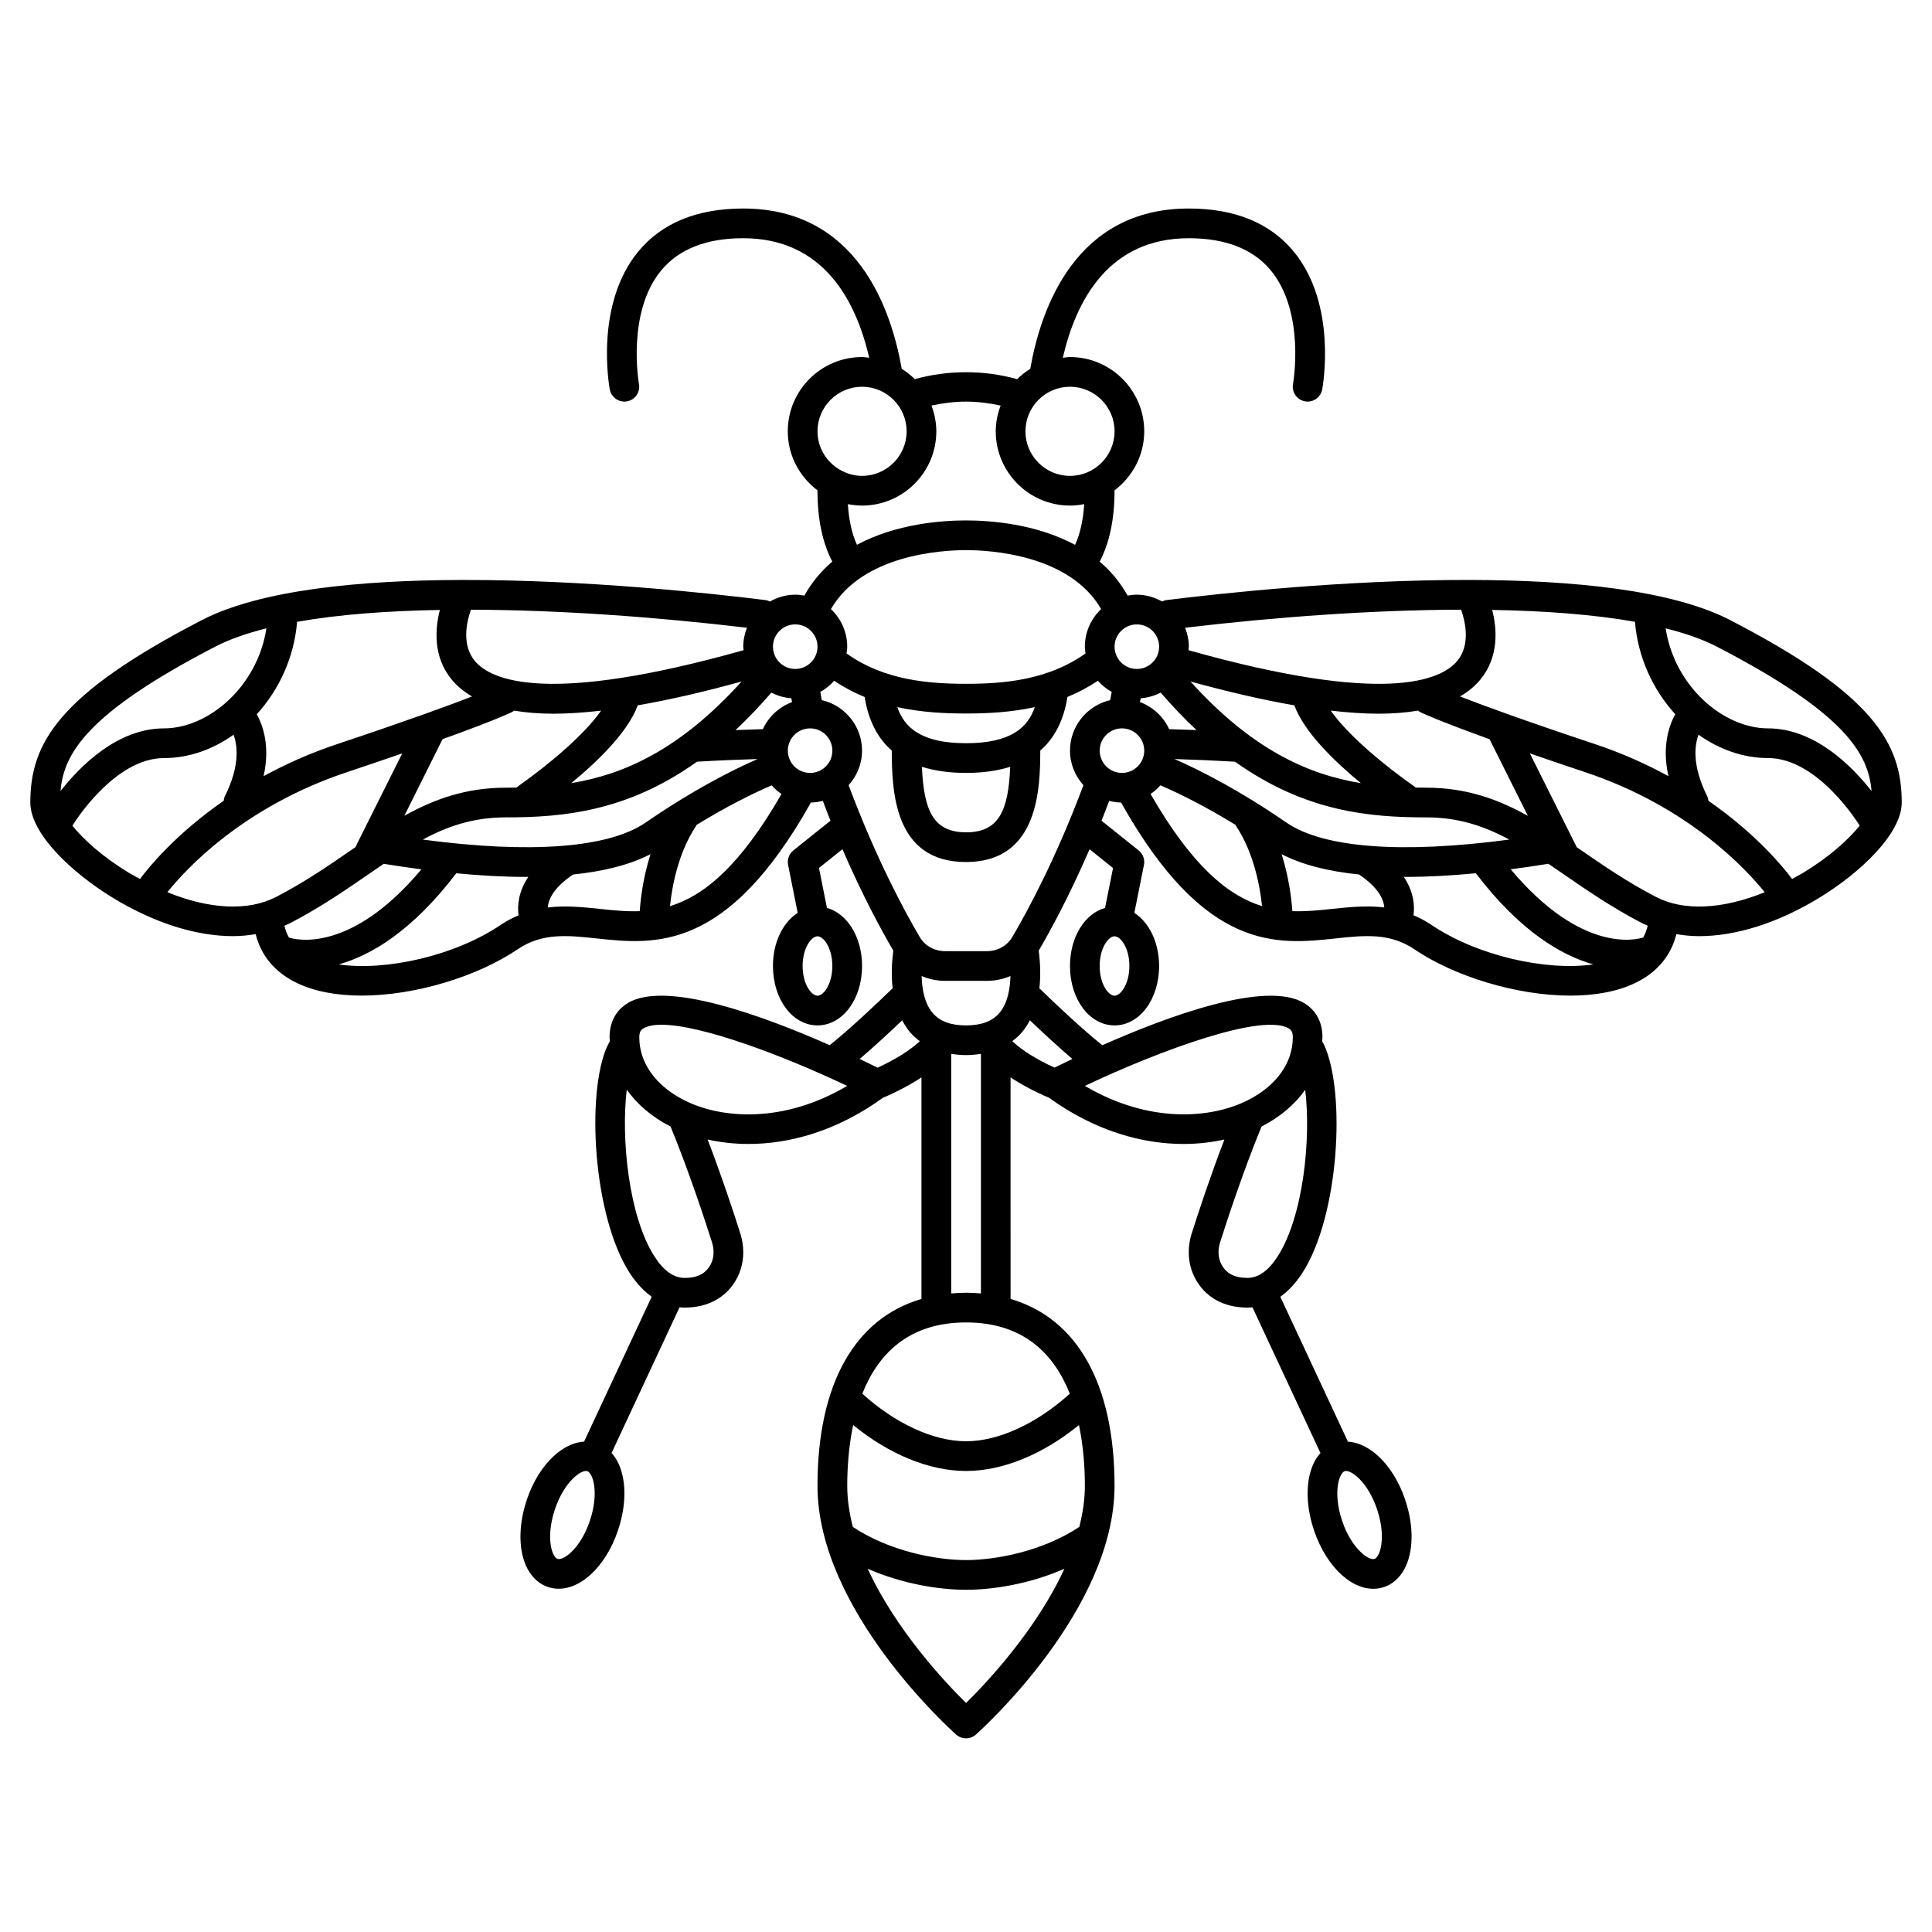 <?xml version="1.0" encoding="UTF-8"?>
<!-- Uploaded to: ICON Repo, www.svgrepo.com, Generator: ICON Repo Mixer Tools -->
<svg fill="#000000" width="800px" height="800px" version="1.1" viewBox="144 144 512 512" xmlns="http://www.w3.org/2000/svg">
 <path d="m602.55 308.35c-15.551-8.051-42.023-10.594-68.84-10.66-0.086 0.004-0.168-0.008-0.254 0-32.719-0.062-65.902 3.539-80.336 5.34-0.418 0.051-0.785 0.215-1.145 0.383-2-1.125-4.266-1.816-6.711-1.816-0.836 0-1.641 0.102-2.434 0.242-2.012-3.609-4.543-6.578-7.406-9.004 2.562-4.875 3.938-11.125 3.938-18.789 0-0.031-0.004-0.066-0.004-0.098 4.754-3.598 7.875-9.242 7.875-15.648 0-10.852-8.828-19.68-19.68-19.68-0.648 0-1.262 0.129-1.898 0.191 3.559-15.402 12.293-31.68 33.387-31.68 9.703 0 16.988 2.848 21.664 8.449 9.309 11.168 5.988 30.004 5.957 30.191-0.395 2.133 1.023 4.188 3.156 4.582 0.238 0.051 0.477 0.074 0.719 0.074 1.859 0 3.512-1.32 3.859-3.211 0.168-0.914 4.043-22.598-7.621-36.637-6.234-7.516-15.57-11.32-27.734-11.32-29.992 0-39.191 26.406-42.012 42.469-1.25 0.797-2.422 1.699-3.461 2.75-8.832-2.457-18.305-2.453-27.141 0-1.039-1.051-2.207-1.953-3.461-2.75-2.816-16.059-12.012-42.469-42.008-42.469-12.168 0-21.5 3.805-27.742 11.316-11.664 14.039-7.789 35.719-7.621 36.637 0.355 1.895 2.008 3.211 3.859 3.211 0.238 0 0.48-0.02 0.723-0.066 2.133-0.395 3.547-2.449 3.156-4.582-0.035-0.188-3.356-19.023 5.957-30.191 4.68-5.606 11.969-8.453 21.668-8.453 21.098 0 29.832 16.281 33.387 31.68-0.633-0.062-1.246-0.191-1.898-0.191-10.852 0-19.68 8.828-19.68 19.68 0 6.402 3.121 12.051 7.875 15.645 0 0.039-0.004 0.07-0.004 0.102 0 7.664 1.375 13.906 3.93 18.777-2.867 2.43-5.391 5.406-7.402 9.016-0.793-0.141-1.598-0.242-2.43-0.242-2.445 0-4.711 0.691-6.703 1.816-0.363-0.168-0.727-0.332-1.145-0.383-14.438-1.797-47.609-5.398-80.324-5.336-0.098-0.012-0.191 0.004-0.297 0-26.809 0.07-53.27 2.609-68.812 10.656-37.988 19.668-45.422 32.613-45.422 48.328 0 8.254 11.02 18.648 21.941 25.293 10.965 6.672 22.047 10.117 31.766 10.113 2.078 0 4.07-0.207 6.012-0.527 1.395 5.602 4.988 9.992 10.637 12.805 4.859 2.418 10.93 3.481 17.445 3.481 14.332 0 30.812-5.137 41.336-12.266 6.531-4.426 13.219-3.703 20.965-2.879 15.395 1.648 34.52 3.664 56.766-36.02 1.09-0.02 2.141-0.188 3.156-0.449 0.676 1.785 1.355 3.574 2.031 5.266l-9.84 7.871c-1.148 0.918-1.688 2.402-1.398 3.844l2.539 12.699c-3.902 2.547-6.555 7.805-6.555 14.09 0 8.828 5.184 15.742 11.809 15.742s11.809-6.914 11.809-15.742c0-7.676-3.926-13.895-9.301-15.391l-2.117-10.586 6.211-4.973c5.394 12.43 10.422 21.645 13.488 26.883-0.402 3.023-0.578 6.496-0.18 9.969-4.574 4.426-11.672 11.117-16.688 15.082-17.145-7.594-43.406-17.355-53.551-11.129-2.18 1.348-4.777 4-4.777 9.043 0 0.344 0.062 0.676 0.078 1.016l-0.68 1.301c-5.672 12.484-3.758 45.07 5.891 60.055 1.891 2.938 3.898 4.973 5.879 6.375l-17.922 38.402c-6.402 0.387-12.902 7.219-15.672 17.016-1.934 6.82-1.492 13.375 1.176 17.531 1.562 2.43 3.777 3.934 6.402 4.336 0.461 0.07 0.918 0.105 1.387 0.102 6.57 0 13.359-7.043 16.203-17.109 1.934-6.82 1.492-13.375-1.176-17.531-0.316-0.488-0.672-0.914-1.039-1.328l18.02-38.617c0.465 0.051 0.914 0.082 1.34 0.082 6.356 0 11.309-2.812 13.938-7.914 1.816-3.519 2.098-7.715 0.801-11.816-1.75-5.531-4.934-15.168-8.637-24.812 3.328 0.734 6.953 1.176 10.824 1.176 10.766 0 23.266-3.309 35.621-12.23 3.922-1.68 7.32-3.492 10.219-5.414v58.719c-17.648 5.156-27.551 22.547-27.551 49.527 0 32.879 35.242 64.582 36.746 65.918 0.746 0.66 1.684 0.992 2.617 0.992s1.871-0.332 2.613-0.996c1.504-1.336 36.746-33.039 36.746-65.918 0-26.98-9.902-44.371-27.551-49.527l-0.004-58.715c2.898 1.926 6.297 3.734 10.219 5.414 12.355 8.918 24.855 12.23 35.625 12.23 3.867 0 7.496-0.445 10.824-1.176-3.699 9.645-6.883 19.281-8.637 24.812-1.301 4.102-1.016 8.297 0.801 11.812 2.629 5.102 7.582 7.918 13.938 7.918 0.426 0 0.879-0.031 1.34-0.07l18.02 38.617c-0.367 0.414-0.723 0.84-1.039 1.328-2.668 4.156-3.109 10.711-1.176 17.531 2.852 10.066 9.637 17.113 16.203 17.113 0.461 0 0.922-0.035 1.383-0.105 2.629-0.406 4.84-1.906 6.406-4.336 2.668-4.156 3.109-10.711 1.176-17.531-2.769-9.797-9.266-16.633-15.672-17.016l-17.922-38.402c1.98-1.406 3.988-3.441 5.879-6.375 9.652-14.984 11.562-47.57 5.734-60.371l-0.527-0.93c0.016-0.371 0.082-0.723 0.082-1.082 0-5.039-2.598-7.695-4.781-9.031-10.141-6.246-36.402 3.527-53.555 11.125-5.019-3.969-12.109-10.656-16.684-15.078 0.398-3.484 0.223-6.953-0.18-9.977 3.078-5.25 8.102-14.469 13.484-26.879l6.215 4.973-2.117 10.582c-5.367 1.492-9.293 7.711-9.293 15.387 0 8.828 5.184 15.742 11.809 15.742s11.809-6.914 11.809-15.742c0-6.281-2.652-11.539-6.555-14.082l2.539-12.699c0.289-1.441-0.246-2.926-1.398-3.844l-9.844-7.875c0.68-1.695 1.355-3.477 2.031-5.266 1.02 0.262 2.066 0.43 3.16 0.449 22.25 39.684 41.371 37.672 56.77 36.02 7.75-0.836 14.434-1.543 20.965 2.879 10.527 7.129 27.004 12.266 41.336 12.266 6.512 0 12.578-1.062 17.445-3.481 5.648-2.805 9.242-7.203 10.637-12.805 1.941 0.316 3.934 0.527 6.012 0.527 9.723 0 20.801-3.445 31.766-10.113 10.922-6.644 21.941-17.043 21.941-25.293-0.004-15.719-7.441-28.664-45.426-48.332zm-241.91 99.52c-1.605 0-3.938-3.066-3.938-7.871s2.332-7.871 3.938-7.871 3.938 3.066 3.938 7.871-2.328 7.871-3.938 7.871zm-59.934 137.91c-2.234 7.902-7.023 11.703-8.812 11.371-0.137-0.023-0.512-0.082-0.984-0.812-1.164-1.82-1.688-5.969-0.227-11.133 2.156-7.617 6.664-11.383 8.613-11.383 0.07 0 0.137 0.004 0.199 0.016h0.004c0.137 0.023 0.512 0.082 0.984 0.812 1.164 1.816 1.688 5.961 0.223 11.129zm208.61-0.57c1.461 5.164 0.938 9.312-0.227 11.133-0.473 0.73-0.848 0.789-0.988 0.812-1.758 0.328-6.578-3.481-8.809-11.371-1.461-5.168-0.938-9.312 0.227-11.133 0.473-0.73 0.848-0.789 0.984-0.812h0.004c0.062-0.012 0.129-0.016 0.203-0.016 1.945 0 6.453 3.766 8.605 11.387zm-69.953-137.34c-1.605 0-3.938-3.066-3.938-7.871s2.332-7.871 3.938-7.871 3.938 3.066 3.938 7.871c-0.004 4.805-2.332 7.871-3.938 7.871zm200.61-54.234c-4.992-6.387-14.926-16.613-27.422-16.613-11.773 0-24.77-11.051-27.137-26.508 5.223 1.312 9.797 2.906 13.516 4.828 34.398 17.805 40.238 28.586 41.043 38.293zm-155.08 8.34c-12.289-8.461-22.527-13.707-29.645-16.828 5.293 0.168 10.66 0.395 16.047 0.707 18.586 13.262 35.629 14.758 50.727 14.758 8.508 0 15.32 2.312 21.945 5.883-28.445 3.793-49.246 2.246-59.074-4.519zm-93.695 50.508c-2.199-2.547-2.867-6.379-2.957-9.824 1.93 0.816 4.031 1.273 6.195 1.273h11.141c2.168 0 4.269-0.457 6.199-1.277-0.09 3.445-0.754 7.281-2.961 9.828-1.898 2.191-4.781 3.258-8.809 3.258-4.031 0-6.914-1.066-8.809-3.258zm21.043-20.121c-1.34 2.281-3.898 3.699-6.668 3.699h-11.141c-2.766 0-5.324-1.418-6.668-3.699-3.953-6.707-11.594-20.785-18.871-40.285 2.191-2.441 3.559-5.625 3.559-9.152 0-6.523-4.57-11.973-10.672-13.391-0.152-0.738-0.266-1.453-0.383-2.176 1.387-0.77 2.613-1.758 3.652-2.945 2.629 1.738 5.332 3.18 8.09 4.293 0.996 6.164 3.379 10.883 7.188 14.188 0.031 10.906 0.648 29.551 19.68 29.551 19.266 0 19.652-19.59 19.676-29.547 3.816-3.312 6.215-8.031 7.203-14.211 2.75-1.113 5.449-2.543 8.07-4.277 1.039 1.184 2.269 2.172 3.656 2.949-0.117 0.719-0.254 1.445-0.406 2.18-6.086 1.426-10.648 6.871-10.648 13.387 0 3.527 1.371 6.711 3.555 9.152-7.269 19.473-14.902 33.559-18.871 40.285zm-97.125-30.387c-9.828 6.766-30.629 8.309-59.07 4.519 6.629-3.57 13.438-5.883 21.945-5.883 15.098 0 32.141-1.492 50.727-14.758 5.391-0.316 10.758-0.539 16.047-0.707-7.121 3.121-17.359 8.371-29.648 16.828zm-103.07-28.691c5.926-6.492 9.918-15.145 10.684-24.5 10.887-1.93 23.84-2.902 37.836-3.144-1.281 5.031-1.84 12.387 3.125 18.441 1.445 1.762 3.273 3.238 5.402 4.492-6.18 2.398-17.098 6.402-35.648 12.586-7.356 2.453-13.848 5.394-19.594 8.531 1.758-7.785-0.086-13.301-1.805-16.406zm129.9-22.926c-0.609 1.559-0.977 3.242-0.977 5.016 0 0.32 0.07 0.617 0.094 0.93-51.844 14.594-66.922 8.082-71.258 2.816-3.527-4.273-2.133-10.344-1.008-13.543 23.609 0.051 49.496 1.973 73.148 4.781zm11.773 18.688c0.059 0.34 0.113 0.668 0.176 1.012-3.43 1.277-6.211 3.863-7.723 7.176-2.406 0.07-4.812 0.141-7.25 0.242 3.129-2.922 6.297-6.231 9.504-9.93 1.613 0.836 3.391 1.355 5.293 1.5zm-40.711 1.871c8.199-1.414 17.379-3.523 27.52-6.309-16.355 18.094-31.223 24.645-45.148 26.93 7.328-6.023 15.051-13.645 17.629-20.621zm-33.254 1.754c0.176-0.09 0.297-0.238 0.453-0.352 3.137 0.523 6.586 0.82 10.438 0.82 3.844 0 8.09-0.293 12.66-0.812-4.445 6.328-13.434 13.949-21.609 19.754l-0.836 0.637c-0.961 0.016-1.918 0.027-2.871 0.027-10.555 0-19.008 3.086-26.832 7.441l10.121-20.297c14.215-5.125 18.246-7.102 18.477-7.219zm78.93 16.16c-3.254 0-5.902-2.648-5.902-5.902 0-3.254 2.648-5.902 5.902-5.902s5.902 2.648 5.902 5.902c0 3.25-2.648 5.902-5.902 5.902zm41.328-7.875c-11.922 0-16.371-4.191-18.215-9.566 6.406 1.41 12.707 1.695 18.215 1.695 5.516 0 11.812-0.293 18.219-1.695-1.84 5.363-6.262 9.566-18.219 9.566zm11.703 6.254c-0.477 11.512-2.93 17.363-11.703 17.363-8.699 0-11.195-5.84-11.699-17.359 3.359 1.043 7.223 1.617 11.699 1.617s8.34-0.574 11.703-1.621zm119.5-41.637c1.113 3.195 2.508 9.266-0.98 13.52-4.328 5.277-19.375 11.824-71.281-2.789 0.023-0.312 0.094-0.613 0.094-0.93 0-1.77-0.367-3.457-0.977-5.016 23.652-2.812 49.535-4.734 73.145-4.785zm-71.727 19.035c10.148 2.785 19.324 4.894 27.523 6.312 2.598 7.035 10.477 14.734 17.633 20.621-13.93-2.289-28.805-8.836-45.156-26.934zm-7.902 2.934c3.203 3.699 6.375 7.012 9.504 9.93-2.438-0.102-4.848-0.172-7.25-0.242-1.516-3.309-4.297-5.894-7.731-7.176 0.062-0.34 0.129-0.672 0.188-1.008 1.906-0.145 3.684-0.664 5.289-1.504zm-16.156 15.383c0-3.254 2.648-5.902 5.902-5.902 3.254 0 5.902 2.648 5.902 5.902 0.004 3.254-2.644 5.906-5.898 5.906-3.258 0-5.906-2.652-5.906-5.906zm86.594 9.816c-0.941 0-1.887-0.012-2.828-0.027-0.031-0.023-0.047-0.059-0.078-0.082-8.074-5.629-17.793-13.672-22.465-20.316 4.594 0.527 8.859 0.82 12.727 0.82 3.852 0 7.301-0.297 10.438-0.82 0.156 0.109 0.277 0.266 0.453 0.355 0.227 0.113 4.262 2.094 18.473 7.219l10.16 20.32c-7.84-4.375-16.305-7.469-26.879-7.469zm8.891-24.172c2.133-1.246 3.961-2.723 5.406-4.492 4.965-6.059 4.41-13.418 3.125-18.445 13.996 0.242 26.949 1.215 37.836 3.144 0.762 9.355 4.754 18.012 10.684 24.5-1.719 3.109-3.562 8.621-1.816 16.402-5.746-3.129-12.238-6.078-19.594-8.531-18.547-6.172-29.465-10.18-35.641-12.578zm-79.738-13.195c0 3.254-2.648 5.902-5.902 5.902-3.258 0-5.906-2.648-5.906-5.902s2.648-5.902 5.902-5.902c3.258-0.004 5.906 2.648 5.906 5.902zm-11.809-57.074c0 6.512-5.297 11.809-11.809 11.809s-11.809-5.297-11.809-11.809 5.297-11.809 11.809-11.809 11.809 5.301 11.809 11.809zm-66.914-11.809c6.512 0 11.809 5.297 11.809 11.809s-5.297 11.809-11.809 11.809c-2.148 0-4.141-0.621-5.879-1.629-0.055-0.031-0.109-0.062-0.164-0.09-3.438-2.066-5.766-5.793-5.766-10.09 0-6.508 5.301-11.809 11.809-11.809zm-3.769 31.109c1.223 0.238 2.481 0.379 3.769 0.379 10.852 0 19.68-8.828 19.68-19.68 0-2.41-0.496-4.688-1.289-6.824 3.047-0.668 6.195-1.047 9.164-1.047s6.117 0.379 9.164 1.047c-0.797 2.137-1.293 4.418-1.293 6.824 0 10.852 8.828 19.68 19.68 19.68 1.289 0 2.547-0.141 3.766-0.383-0.285 4.309-1.086 7.926-2.422 10.793-10.418-5.606-22.535-6.473-28.895-6.473-6.394 0-18.508 0.863-28.906 6.453-1.332-2.859-2.129-6.469-2.418-10.77zm31.324 12.188c6.43 0 27.449 1.191 35.805 15.617-2.644 2.512-4.316 6.039-4.316 9.969 0 0.609 0.102 1.191 0.18 1.781-9.852 7.035-21.5 8.059-31.668 8.059-10.16 0-21.816-1-31.668-8.043 0.074-0.594 0.18-1.18 0.18-1.797 0-3.93-1.672-7.453-4.316-9.965 8.34-14.418 29.332-15.621 35.805-15.621zm-45.266 19.68c3.254 0 5.902 2.648 5.902 5.902 0 3.258-2.648 5.906-5.902 5.906s-5.902-2.648-5.902-5.902 2.648-5.906 5.902-5.906zm-153.66 5.875c3.719-1.93 8.293-3.519 13.516-4.828-2.367 15.457-15.363 26.508-27.137 26.508-12.496 0-22.43 10.227-27.422 16.613 0.809-9.707 6.644-20.488 41.043-38.293zm-37.91 47.461c0.031-0.047 0.078-0.082 0.105-0.133 0.113-0.184 10.883-17.777 24.184-17.777 6.648 0 12.988-2.316 18.441-6.191 1.078 2.992 1.668 8.34-2.281 16.238-0.203 0.41-0.289 0.84-0.344 1.266-12.688 8.809-19.844 17.586-22.168 20.723-1.012-0.555-2.023-1.066-3.039-1.684-6.934-4.215-11.91-8.754-14.898-12.441zm25.184 17.637c4.621-5.801 19.832-22.562 47.586-31.812 5.555-1.852 10.367-3.492 14.652-4.977l-11.574 23.152-0.812 1.691c-0.312 0.215-0.621 0.426-0.938 0.641-6.137 4.234-12.477 8.613-20.129 12.57-7.375 3.828-17.691 3.262-28.785-1.266zm32.406 8.262c8.094-4.188 14.941-8.918 20.98-13.086 1.344-0.93 2.644-1.824 3.941-2.699 3.219 0.527 6.57 1.012 9.992 1.461-18.789 22.418-33.348 18.645-35.109 18.078-0.547-0.953-0.938-2.008-1.191-3.144 0.457-0.211 0.941-0.379 1.387-0.609zm56 0.352c-12.113 8.203-30.324 12.34-43.004 10.527 8.441-2.379 19.422-8.742 31.152-24.16 6.125 0.582 12.336 0.965 18.371 0.965 0.242 0 0.477-0.012 0.719-0.012-2.664 4-2.91 7.664-2.582 10.184-1.551 0.668-3.102 1.441-4.656 2.496zm26.215-4.188c-4.527-0.48-9.141-0.941-13.809-0.387 0.145-1.98 1.383-5.168 6.699-8.727 7.82-0.812 14.914-2.481 20.516-5.394-1.961 6.191-2.629 11.883-2.852 15.105-3.586 0.137-7.082-0.223-10.555-0.598zm18.574-0.73c0.527-5.106 2.121-14.082 6.945-21.316 0.043-0.066 0.047-0.145 0.086-0.211 8.117-4.984 14.891-8.32 19.91-10.488 0.781 0.867 1.641 1.648 2.613 2.293-11.102 19.312-20.695 27.012-29.555 29.723zm61.535 30.258c0.605 1.133 1.289 2.231 2.156 3.234 0.754 0.875 1.617 1.617 2.519 2.297-2.648 2.457-6.441 4.828-11.195 7.012-1.254-0.625-2.867-1.41-4.742-2.301 3.684-3.141 7.805-6.953 11.262-10.242zm-50.715 64.609c-1.285 2.488-3.488 3.652-6.941 3.652-2.879 0-5.562-1.898-7.973-5.652-6.875-10.672-8.918-31.449-7.363-44.246 2.762 3.91 6.699 7.277 11.605 9.781 4.84 11.73 9.266 25.277 10.965 30.629 0.668 2.109 0.559 4.176-0.293 5.836zm-6.961-43.391c-7.629-3.844-11.996-9.938-11.996-16.715 0-1.562 0.531-2.023 1.031-2.328 1.117-0.688 2.773-1.004 4.852-1.004 10.645 0 32.305 8.191 49.207 16.203-17.074 10.117-33.555 8.648-43.094 3.844zm106.09 102.14c0 3.633-0.566 7.273-1.477 10.883-9.664 6.445-22.082 8.797-30.012 8.797s-20.348-2.356-30.012-8.797c-0.91-3.609-1.477-7.25-1.477-10.883 0-4.742 0.379-10.43 1.566-16.102 9.551 7.773 20.191 12.168 29.922 12.168s20.371-4.394 29.922-12.168c1.191 5.672 1.566 11.359 1.566 16.102zm-31.488 57.551c-5.562-5.477-18.629-19.375-26.062-35.57 9.129 4.004 18.855 5.574 26.062 5.574s16.934-1.57 26.062-5.574c-7.434 16.195-20.504 30.094-26.062 35.57zm27.492-81.961c-8.723 7.898-18.848 12.602-27.492 12.602-8.648 0-18.77-4.703-27.492-12.602 4.09-10.348 12.121-18.887 27.492-18.887 15.367 0 23.398 8.539 27.492 18.887zm-27.492-26.758c-1.352 0-2.648 0.078-3.938 0.188v-63.492c1.254 0.191 2.547 0.328 3.938 0.328s2.68-0.137 3.938-0.328v63.492c-1.289-0.109-2.59-0.188-3.938-0.188zm82.551-9.586c-2.414 3.754-5.094 5.652-7.977 5.652-3.453 0-5.66-1.16-6.941-3.656-0.855-1.652-0.957-3.719-0.293-5.82 1.699-5.356 6.125-18.906 10.965-30.633 4.887-2.496 8.809-5.848 11.57-9.738 1.578 12.91-0.473 33.566-7.324 44.195zm3.008-60.43c0.5 0.301 1.031 0.758 1.031 2.324 0 6.781-4.367 12.875-11.996 16.711-9.535 4.805-26.02 6.266-43.098-3.836 20.215-9.578 47.23-19.406 54.062-15.199zm-57.383 8.062c-1.879 0.895-3.488 1.676-4.742 2.301-4.75-2.18-8.547-4.551-11.191-7.012 0.902-0.684 1.762-1.426 2.519-2.297 0.867-1.004 1.551-2.102 2.156-3.234 3.457 3.293 7.578 7.102 11.258 10.242zm20.719-70.223c0.977-0.645 1.836-1.434 2.613-2.293 5.023 2.168 11.793 5.508 19.91 10.488 0.039 0.066 0.043 0.145 0.086 0.211 4.797 7.199 6.398 16.191 6.934 21.312-8.848-2.711-18.441-10.414-29.543-29.719zm48.133 30.453c-3.473 0.371-6.969 0.73-10.555 0.598-0.223-3.223-0.891-8.914-2.852-15.105 5.602 2.922 12.699 4.586 20.516 5.394 5.312 3.562 6.555 6.746 6.695 8.727-4.664-0.551-9.277-0.094-13.805 0.387zm26.215 4.188c-1.555-1.055-3.106-1.832-4.656-2.496 0.328-2.519 0.082-6.184-2.582-10.184 0.238 0 0.477 0.012 0.719 0.012 6.035 0 12.246-0.383 18.371-0.965 11.73 15.414 22.703 21.781 31.145 24.16-12.68 1.805-30.883-2.328-42.996-10.527zm56.199 3.398c-1.754 0.57-16.312 4.352-35.109-18.078 3.426-0.449 6.773-0.934 9.992-1.461 1.289 0.879 2.594 1.773 3.938 2.699 6.039 4.168 12.887 8.895 20.98 13.086 0.445 0.23 0.93 0.398 1.391 0.605-0.254 1.141-0.641 2.195-1.191 3.148zm3.426-10.742c-7.652-3.961-13.996-8.34-20.129-12.57-0.301-0.203-0.594-0.406-0.891-0.609l-12.434-24.875c4.285 1.484 9.102 3.121 14.652 4.977 27.629 9.211 42.926 26.004 47.578 31.82-11.09 4.516-21.402 5.082-28.777 1.258zm39.066-6.461c-1.016 0.617-2.027 1.129-3.039 1.684-2.32-3.137-9.48-11.91-22.168-20.723-0.055-0.43-0.137-0.863-0.344-1.266-3.949-7.898-3.363-13.254-2.281-16.242 5.449 3.871 11.793 6.191 18.441 6.191 13.301 0 24.074 17.594 24.184 17.773 0.031 0.051 0.074 0.086 0.105 0.133-2.988 3.691-7.961 8.23-14.898 12.449z"/>
</svg>